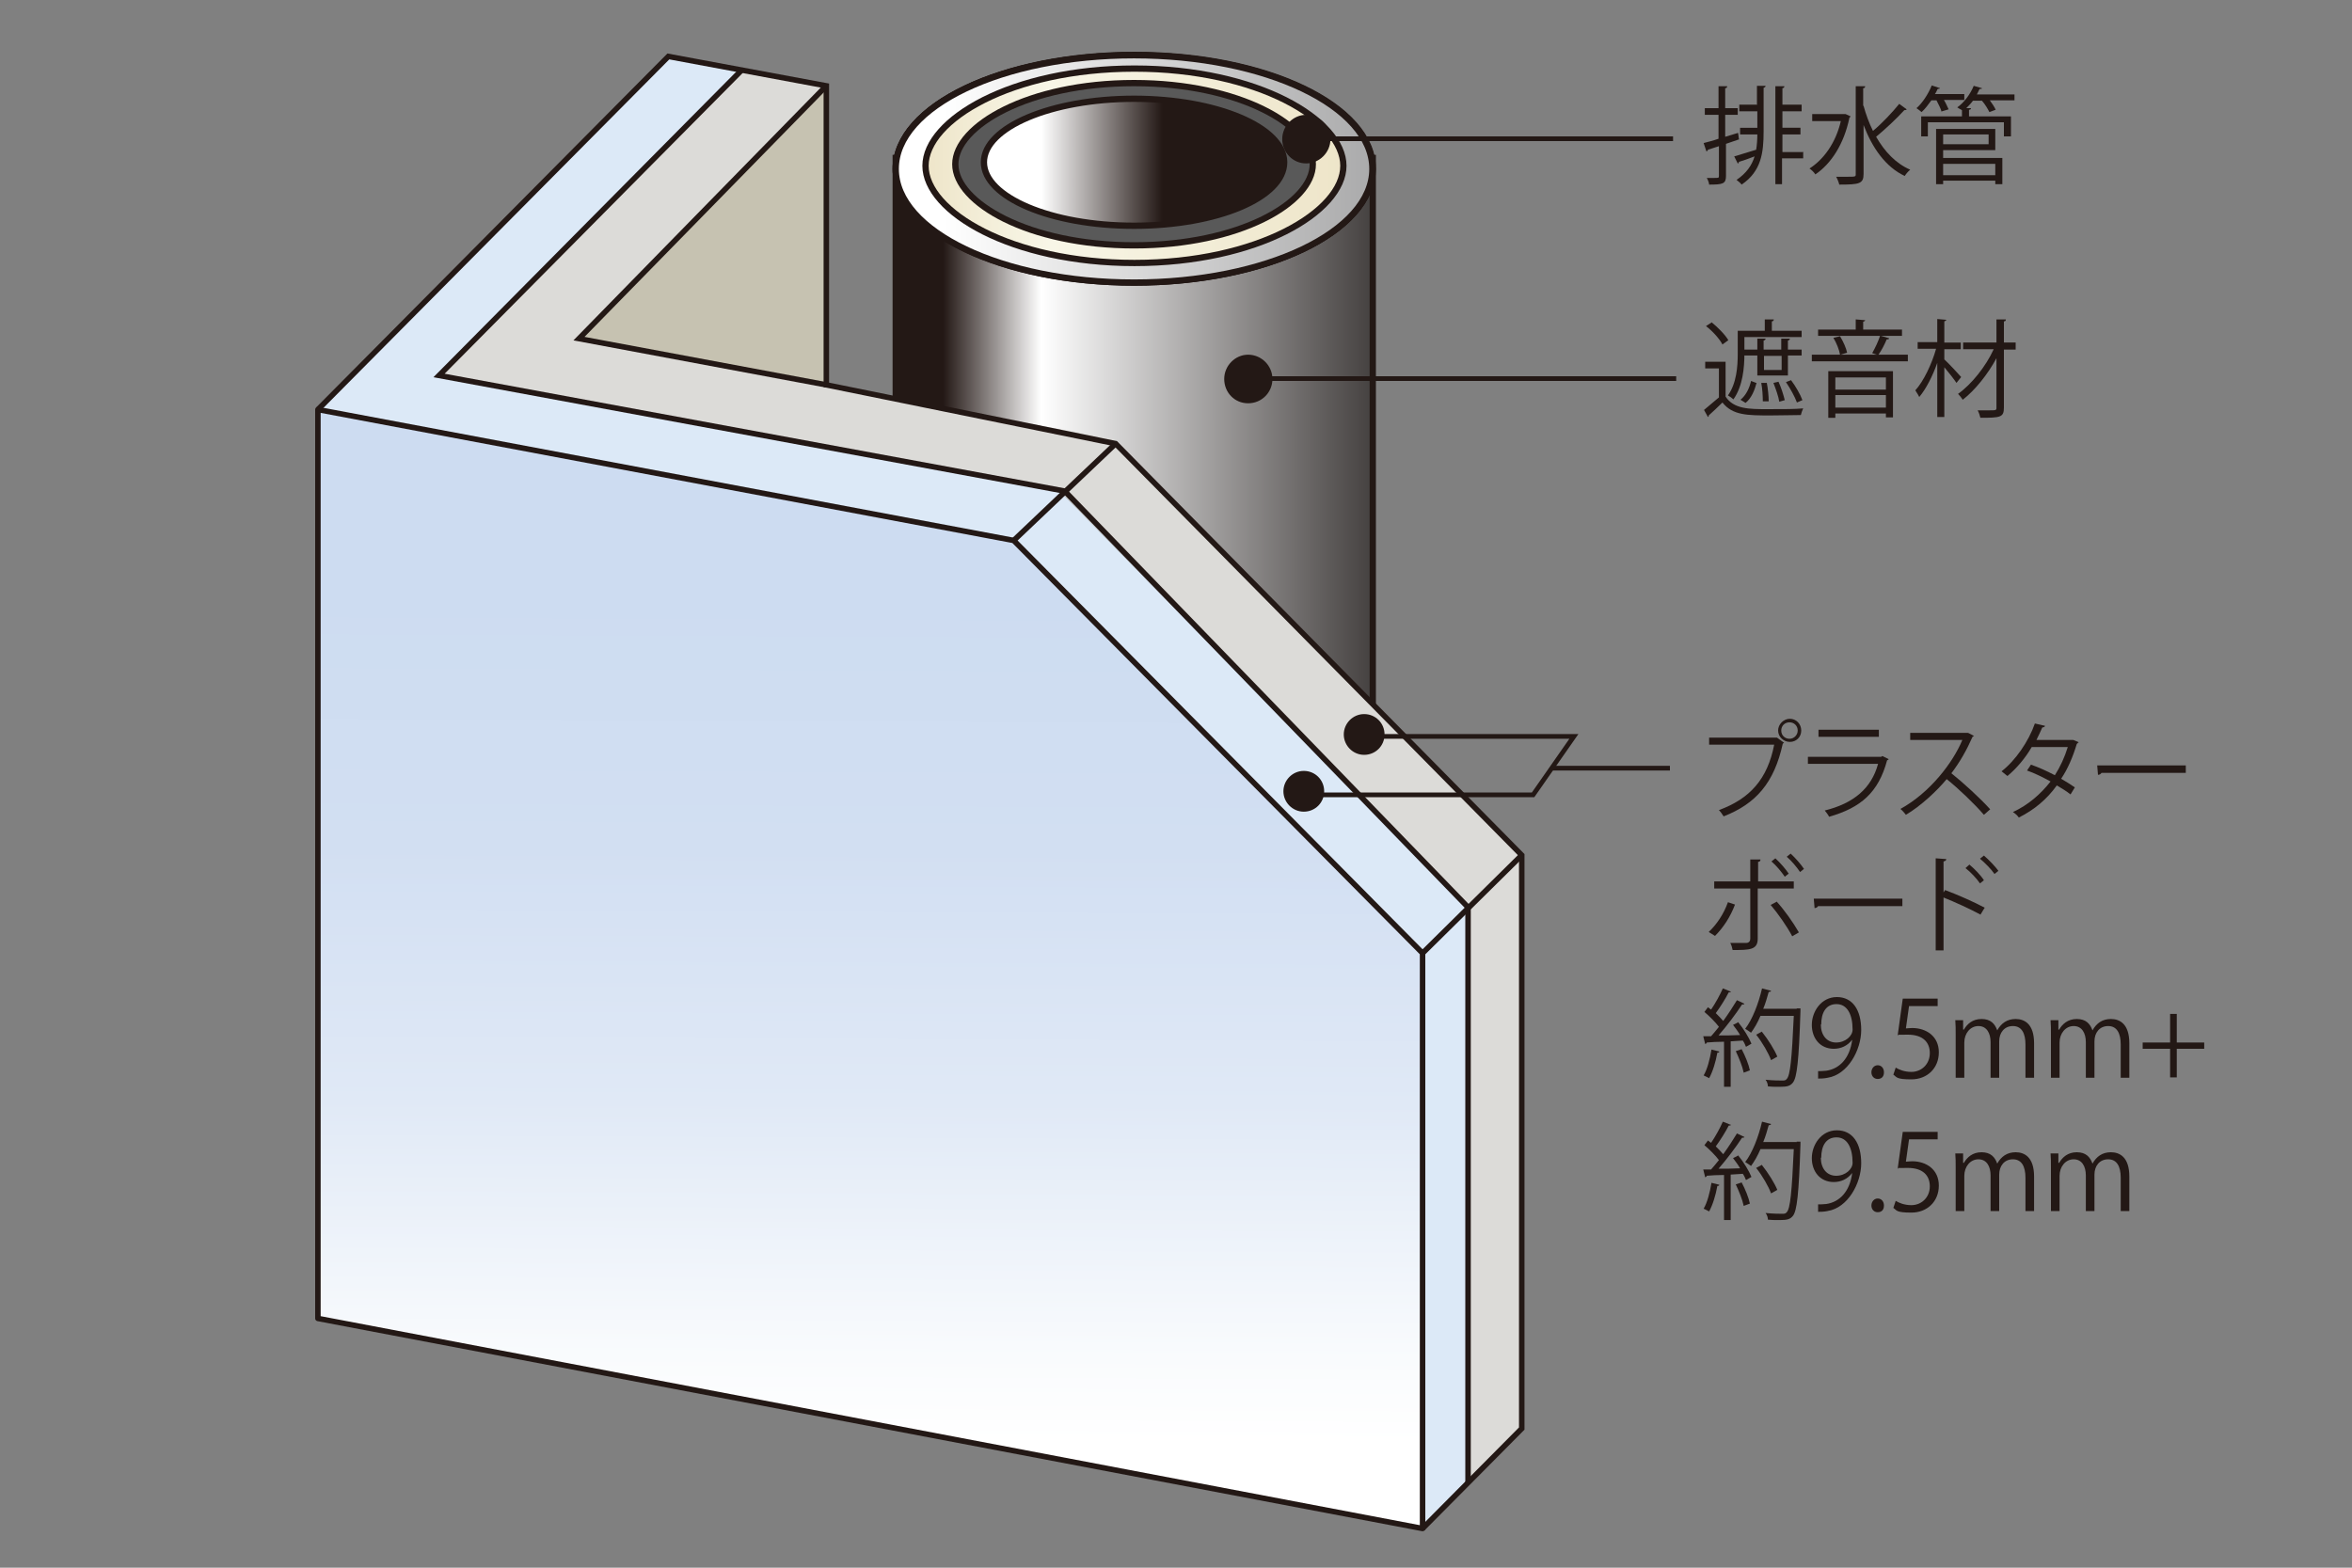 <?xml version="1.0" encoding="UTF-8"?>
<svg xmlns="http://www.w3.org/2000/svg" xmlns:xlink="http://www.w3.org/1999/xlink" version="1.1" viewBox="0 0 600 400">
  <rect x="0" y="0" width="600" height="400" fill="#808080" stroke="none"/>
  <defs>
    <style>
      .cls-1 {
        stroke-linejoin: round;
      }

      .cls-1, .cls-2, .cls-3, .cls-4, .cls-5 {
        fill: none;
      }

      .cls-1, .cls-2, .cls-3, .cls-4, .cls-5, .cls-6, .cls-7, .cls-8, .cls-9 {
        stroke: #231815;
      }

      .cls-1, .cls-4 {
        stroke-width: 1.4px;
      }

      .cls-10 {
        fill: #595959;
      }

      .cls-2 {
        stroke-width: 1.2px;
      }

      .cls-3, .cls-6, .cls-7, .cls-8, .cls-9 {
        stroke-width: 1.6px;
      }

      .cls-5 {
        stroke-width: 1.4px;
      }

      .cls-11 {
        fill: url(#linear-gradient-4);
      }

      .cls-12 {
        fill: #dcdbd8;
      }

      .cls-13 {
        fill: #c6c2b1;
      }

      .cls-14 {
        fill: #dce9f7;
      }

      .cls-15 {
        fill: #231815;
      }

      .cls-6 {
        fill: url(#linear-gradient);
      }

      .cls-7 {
        fill: url(#linear-gradient-5);
      }

      .cls-8 {
        fill: url(#linear-gradient-2);
      }

      .cls-9 {
        fill: url(#linear-gradient-3);
      }

      .cls-16 {
        fill: url(#_名称未設定グラデーション_28);
      }
    </style>
    <linearGradient id="linear-gradient" x1="484.1" y1="338.6" x2="557.8" y2="338.6" gradientTransform="translate(-582.4 -452.6) scale(1.7)" gradientUnits="userSpaceOnUse">
      <stop offset="0" stop-color="#231815"/>
      <stop offset=".2" stop-color="#fff"/>
      <stop offset=".9" stop-color="#3e3a39"/>
    </linearGradient>
    <linearGradient id="linear-gradient-2" x1="484.1" y1="296.4" x2="557.8" y2="296.4" gradientTransform="translate(-582.4 -452.6) scale(1.7)" gradientUnits="userSpaceOnUse">
      <stop offset=".2" stop-color="#fff"/>
      <stop offset=".6" stop-color="#231815"/>
    </linearGradient>
    <linearGradient id="linear-gradient-3" x1="484.1" y1="296.4" x2="557.8" y2="296.4" gradientTransform="translate(-582.4 -452.6) scale(1.7)" gradientUnits="userSpaceOnUse">
      <stop offset="0" stop-color="#fff"/>
      <stop offset="1" stop-color="#9e9e9f"/>
    </linearGradient>
    <linearGradient id="linear-gradient-4" x1="236" y1="42.2" x2="342.7" y2="42.2" gradientUnits="userSpaceOnUse">
      <stop offset="0" stop-color="#eee5c9"/>
      <stop offset=".2" stop-color="#f5f1de"/>
      <stop offset=".3" stop-color="#f8f6e7"/>
      <stop offset="1" stop-color="#eee5c9"/>
    </linearGradient>
    <linearGradient id="linear-gradient-5" x1="250.1" y1="41.4" x2="327.6" y2="41.4" gradientTransform="matrix(1,0,0,1,0,0)" xlink:href="#linear-gradient-2"/>
    <linearGradient id="_名称未設定グラデーション_28" data-name="名称未設定グラデーション 28" x1="222.4" y1="151.7" x2="221.4" y2="367.6" gradientUnits="userSpaceOnUse">
      <stop offset="0" stop-color="#cddcf1"/>
      <stop offset=".3" stop-color="#d2dff2"/>
      <stop offset=".6" stop-color="#e0e9f6"/>
      <stop offset=".9" stop-color="#f9fbfd"/>
      <stop offset="1" stop-color="#fff"/>
    </linearGradient>
  </defs>
  <!-- Generator: Adobe Illustrator 28.7.1, SVG Export Plug-In . SVG Version: 1.2.0 Build 142)  -->
  <g>
    <g id="_レイヤー_1" data-name="レイヤー_1">
      <g>
        <polygon class="cls-6" points="350.2 187 259.6 111.3 228.5 107.2 228.5 40.3 350.2 40.3 350.2 187"/>
        <g>
          <path class="cls-8" d="M350.2,43c0,16-27.2,29-60.8,29s-60.8-13-60.8-29,27.2-29,60.8-29,60.8,13,60.8,29Z"/>
          <path class="cls-9" d="M289.3,14.1c-33.6,0-60.8,13-60.8,29s27.2,29,60.8,29,60.8-13,60.8-29-27.2-29-60.8-29ZM288.7,58.6c-20.7,0-36.8-5.7-36.8-15.5s16.8-17.9,37.5-17.9,37.5,8,37.5,17.9-17.5,15.5-38.2,15.5Z"/>
          <path class="cls-9" d="M289.3,14.1c-33.6,0-60.8,13-60.8,29s27.2,29,60.8,29,60.8-13,60.8-29-27.2-29-60.8-29ZM288.7,57.6c-20.7,0-36.8-5.5-36.8-15.1s16.8-17.3,37.5-17.3,37.5,7.8,37.5,17.3-17.5,15.1-38.2,15.1Z"/>
          <path class="cls-11" d="M289.4,67.1c-31.4,0-53.3-13.1-53.3-24.8s21.9-24.8,53.3-24.8,53.3,13.1,53.3,24.8-21.9,24.8-53.3,24.8h0Z"/>
          <path class="cls-10" d="M289.3,62.6c-26.9,0-45.6-10.9-45.6-20.7s18.7-20.7,45.6-20.7,45.6,10.9,45.6,20.7-18.7,20.7-45.6,20.7h0Z"/>
          <path class="cls-7" d="M327.6,41.4c0,9-17.1,16.2-38.3,16.2s-38.3-7.3-38.3-16.2,17.2-16.2,38.3-16.2,38.3,7.3,38.3,16.2Z"/>
          <path class="cls-3" d="M289.3,62.6c-26.9,0-45.6-10.9-45.6-20.7s18.7-20.7,45.6-20.7,45.6,10.9,45.6,20.7-18.7,20.7-45.6,20.7h0Z"/>
          <path class="cls-3" d="M289.4,67.1c-31.4,0-53.3-13.1-53.3-24.8s21.9-24.8,53.3-24.8,53.3,13.1,53.3,24.8-21.9,24.8-53.3,24.8h0Z"/>
          <path class="cls-5" d="M369.7,202.1"/>
          <path class="cls-15" d="M333.2,29.3c3.4,0,6.2,2.8,6.2,6.2s-2.8,6.2-6.2,6.2-6.1-2.8-6.1-6.2,2.8-6.2,6.1-6.2Z"/>
          <line class="cls-2" x1="333.2" y1="35.4" x2="426.8" y2="35.4"/>
          <line class="cls-2" x1="318.4" y1="96.6" x2="427.6" y2="96.6"/>
          <path class="cls-15" d="M318.4,90.5c3.4,0,6.2,2.8,6.2,6.2s-2.7,6.2-6.2,6.2-6.1-2.8-6.1-6.2,2.8-6.2,6.1-6.2Z"/>
          <g>
            <polygon class="cls-13" points="210.8 21.9 210.8 98.2 147.7 86.4 210.8 21.9"/>
            <polygon class="cls-16" points="81.1 104.5 81.1 336.4 362.9 390 362.9 243.2 258.6 137.9 81.1 104.5"/>
            <polygon class="cls-12" points="374.5 378.3 374.5 231.5 270.7 125.7 112 95.8 189.2 17.9 210.8 21.9 147.7 86.4 284.2 112.1 388.2 218.2 388.2 364.5 374.5 378.3"/>
            <polygon class="cls-14" points="362.9 390 362.9 243.2 258.6 137.9 81.1 104.5 170.5 14.4 188.9 18.1 112 95.8 270.7 125.7 374.5 231.5 374.5 378.3 362.9 390"/>
            <line class="cls-4" x1="284.6" y1="113.2" x2="258.6" y2="137.9"/>
            <line class="cls-4" x1="388.2" y1="218.2" x2="362.9" y2="243.2"/>
            <polygon class="cls-1" points="81.1 104.5 81.1 336.4 362.9 390 362.9 243.2 258.6 137.9 81.1 104.5"/>
            <polyline class="cls-4" points="81.1 104.5 170.5 14.4 210.8 21.9 210.8 98.2 284.6 113.2 388.2 218.2 388.2 364.5 362.9 390"/>
            <polyline class="cls-4" points="210.8 21.9 147.7 86.4 210.8 98.2"/>
            <polyline class="cls-4" points="189.2 17.9 112 95.8 271.6 125.3 374.5 231.5 374.5 378.3"/>
          </g>
          <path class="cls-15" d="M332.6,196.7c2.9,0,5.2,2.3,5.2,5.2s-2.3,5.2-5.2,5.2-5.2-2.4-5.2-5.2,2.3-5.2,5.2-5.2Z"/>
          <path class="cls-15" d="M348,182.2c2.9,0,5.2,2.3,5.2,5.2s-2.3,5.2-5.2,5.2-5.2-2.4-5.2-5.2,2.3-5.2,5.2-5.2Z"/>
          <g>
            <path class="cls-15" d="M443.8,35.5l-3.5,1.2v8.2c0,2-.8,2.2-4.3,2.2,0-.4-.3-1.2-.6-1.7.8,0,1.4,0,1.9,0,1.1,0,1.2,0,1.2-.5v-7.6c-1.1.4-2,.6-2.8.9,0,.2-.2.4-.4.4l-.7-2.1c1.1-.3,2.4-.6,3.8-1.1v-6.1h-3.5v-1.7h3.5v-5.6h2.2c0,.4-.2.5-.5.5v5.1h3.2v1.7h-3.2v5.6l3.3-1,.2,1.6ZM448.2,26.6v-4.7h2.2c0,.3-.2.4-.5.5v11.1c0,5.5-.6,10.2-5.6,13.6-.3-.4-.9-.9-1.3-1.2,2.5-1.7,3.9-3.7,4.6-6-1.5.6-3,1.1-4,1.4,0,.2-.1.4-.3.4l-.9-1.8c1.5-.4,3.5-1.1,5.6-1.7.2-1.2.3-2.6.3-3.9h-4.4v-1.7h4.4v-4.2h-4.6v-1.7h4.6ZM460,38.7v1.7h-5.4v6.6h-1.7v-25h2.3c0,.3-.2.5-.5.5v4.2h4.9v1.7h-4.9v4.2h4.6v1.7h-4.6v4.5h5.4Z"/>
            <path class="cls-15" d="M470.8,29.1l1.3.6c0,.1-.2.2-.3.3-1.4,6.8-4.7,11.8-8.7,14.5-.3-.5-1-1.2-1.5-1.5,3.6-2.3,6.7-6.5,8-12.1h-7.3v-1.8h8.5ZM475.4,27c.6,2.2,1.4,4.4,2.4,6.4,2.3-1.9,5-4.8,6.7-6.9l1.9,1.4c-.1.2-.4.2-.6.2-1.9,2.1-4.9,4.9-7.2,6.8,2.2,3.8,5,6.8,8.7,8.4-.5.4-1.1,1.1-1.4,1.6-4.9-2.3-8.3-7.2-10.5-13v12.5c0,2.5-1.1,2.7-6.2,2.7-.1-.5-.5-1.5-.8-2,1,0,2,0,2.7,0,2.3,0,2.3,0,2.3-.7v-22.4h2.4c0,.4-.2.5-.5.5v4.5Z"/>
            <path class="cls-15" d="M495.3,28.5c-.2-.8-.8-1.9-1.3-2.9h-1.3c-.8,1.1-1.6,2.2-2.5,3-.3-.3-.9-.7-1.3-1,1.5-1.3,3-3.6,3.9-5.8l2.1.7c0,.1-.3.2-.6.2-.2.4-.4.9-.7,1.3h7.5v1.5h-5.2c.5.8.9,1.8,1.2,2.4l-1.7.5ZM513.9,24.1v1.5h-6.3c.6.8,1.2,1.7,1.5,2.4l-1.6.6c-.4-.8-1.1-2-1.9-2.9h-2.3c-.5.7-1.1,1.3-1.7,1.9h1.2c0,.3-.2.4-.5.4v1.7h10.7v5.1h-1.8v-3.6h-19.4v3.6h-1.7v-5.1h10.4v-1.6c-.4-.2-.9-.5-1.2-.7,1.7-1.2,3.3-3.3,4.2-5.5l2.1.6c0,.2-.2.2-.6.2-.2.5-.5.9-.7,1.4h9.6ZM495.7,38.3v2h15.1v6.7h-1.8v-.9h-13.3v.9h-1.8v-14.1h15.1v5.4h-13.4ZM507.3,34.3h-11.6v2.5h11.6v-2.5ZM509,41.8h-13.3v2.9h13.3v-2.9Z"/>
          </g>
          <g>
            <path class="cls-15" d="M436,188.2h17.3c0,0,1.8,1.3,1.8,1.3,0,.1-.2.2-.3.2-2.2,10.1-6.9,15.4-15.1,18.6-.3-.5-.8-1.2-1.2-1.6,7.9-2.9,12.4-7.9,14.1-16.7h-16.6v-1.9ZM456.6,183.4c1.6,0,2.9,1.3,2.9,3s-1.3,2.9-2.9,2.9-3-1.3-3-2.9,1.4-3,3-3ZM458.6,186.4c0-1.2-.9-2.1-2.1-2.1s-2.1.9-2.1,2.1.9,2.1,2.1,2.1,2.1-1,2.1-2.1Z"/>
            <path class="cls-15" d="M481.8,193.7c0,.1-.2.2-.4.3-2.2,8.2-6.7,12.1-14.8,14.4-.2-.5-.8-1.2-1.1-1.6,7.3-1.8,11.9-5.6,13.6-11.9h-17.9v-1.8h18.7l.3-.2,1.6.8ZM479.3,188h-15.4v-1.8h15.4v1.8Z"/>
            <path class="cls-15" d="M503.6,187.7c0,.1-.2.2-.4.3-1.5,3.4-3.2,6.4-5.4,9.3,2.9,2.3,7.4,6.4,9.9,9.2l-1.6,1.4c-2.4-2.8-6.7-6.9-9.5-9.1-2.4,2.9-6.5,6.8-10.4,9.1-.3-.4-.9-1.1-1.4-1.5,7.5-4.1,13.4-11.8,15.8-17.6h-13.3v-1.8h14.7c0-.1,1.6.8,1.6.8Z"/>
            <path class="cls-15" d="M530.1,189.5c0,.1-.2.2-.3.3-1,3.3-2.3,6.4-4,8.9,1.2.7,2.5,1.5,3.5,2.2l-1.1,1.8c-1-.8-2.3-1.6-3.5-2.3-2.5,3.5-5.7,6.2-9.7,8.2-.3-.5-1-1.1-1.5-1.4,3.9-1.8,7.1-4.6,9.6-7.8-2-1.1-4-2.1-6-2.8l1-1.5c2,.7,4,1.6,6.1,2.7,1.4-2.2,2.5-4.6,3.3-7.2h-9.2c-1.6,2.8-3.9,5.5-6.2,7.4-.4-.3-1.1-.9-1.5-1.2,3.5-2.7,6.9-7.6,8.5-12.2l2.6.6c-.1.3-.4.4-.7.4-.4.9-1,2.2-1.5,3.2h9.3c0-.1,1.5.6,1.5.6Z"/>
            <path class="cls-15" d="M535.1,195.3h22.5v1.9h-21.5c-.2.3-.5.5-.9.5l-.2-2.4Z"/>
            <path class="cls-15" d="M442.6,230.8c-1.2,3.2-3,5.9-5.1,8l-1.6-1c2-1.9,3.8-4.5,4.9-7.6l1.8.6ZM448.4,226.7v12.8c0,2.9-2.1,2.9-6.4,2.9-.1-.5-.3-1.3-.6-1.8.8,0,1.6,0,2.4,0h1.6c.8,0,1.1-.5,1.1-1.1v-12.8h-9.2v-1.8h9.2v-5.6h2.6c0,.4-.2.6-.6.6v5h9.1v1.8h-9.1ZM453.2,230c2,2.2,4.2,5.3,5.7,7.9l-1.7,1c-1.3-2.5-3.7-5.9-5.5-8l1.5-.8ZM452.9,219c1.2,1.1,2.6,2.7,3.4,3.9l-1,.8c-.8-1.2-2.2-2.9-3.4-3.9l1-.8ZM456.8,217.8c1.2,1.1,2.6,2.7,3.4,3.9l-1,.8c-.8-1.2-2.2-2.9-3.4-3.9l1-.8Z"/>
            <path class="cls-15" d="M462.8,229.3h22.5v1.9h-21.5c-.2.3-.5.5-.9.5l-.2-2.4Z"/>
            <path class="cls-15" d="M505.3,233.4c-2.8-1.5-6.5-3.2-9.5-4.4v13.5h-2v-23.5l2.7.2c0,.3-.2.5-.7.6v7.9l.4-.6c3.2,1.2,7.3,3,10.1,4.5l-1.1,1.8ZM502.4,220.6c1.2,1,2.9,2.7,3.7,4l-1,.8c-.8-1.2-2.5-3-3.7-3.9l1-.9ZM506.1,218.3c1.3,1.1,2.9,2.8,3.7,3.9l-1,.8c-.8-1.2-2.5-2.9-3.7-3.9l1-.8Z"/>
            <path class="cls-15" d="M438.6,268.3c0,.2-.2.3-.5.3-.4,2.3-1.2,4.9-2.1,6.5-.3-.2-1-.5-1.4-.7.9-1.5,1.6-4.1,2-6.6l2,.5ZM441.6,253c-.1.2-.4.2-.6.2-.8,1.6-2.2,3.8-3.3,5.3.7.7,1.4,1.4,1.9,2,1.3-1.8,2.6-3.8,3.5-5.3l1.9.9c0,.2-.3.2-.6.2-1.5,2.3-3.9,5.5-6,7.9,1.7,0,3.6,0,5.5-.1-.5-.9-1.2-1.8-1.8-2.6.8-.4,1.1-.5,1.3-.7,1.4,1.7,2.8,4,3.4,5.5l-1.4.8c-.2-.5-.4-1-.8-1.6l-3.1.2v11.6h-1.7v-11.5c-1.7,0-3.2.1-4.4.2,0,.2-.2.3-.4.4l-.5-2h2c.6-.7,1.3-1.5,2-2.4-.9-1.2-2.4-2.7-3.7-3.8l.9-1.2c.3.2.5.4.8.6,1.1-1.6,2.3-3.8,3-5.4l2,.8ZM444.8,273.6c-.3-1.5-1.2-3.7-2-5.4l1.5-.5c.9,1.7,1.8,3.9,2.1,5.4l-1.6.6ZM458.3,257.3h1c0,.3,0,.5,0,.7-.4,12.7-.9,16.9-1.9,18.2-.7.9-1.5,1.1-3.3,1.1s-2,0-3.1-.1c0-.5-.2-1.2-.6-1.7,1.9.2,3.6.2,4.2.2s.9,0,1.2-.4c.9-.9,1.3-5.1,1.8-16.1h-8.5c-.7,1.7-1.6,3.2-2.4,4.3-.4-.3-1-.7-1.5-1,1.8-2.3,3.4-6.4,4.3-10.3l2.3.6c0,.2-.3.3-.6.3-.4,1.4-.8,2.9-1.4,4.3h8.6ZM449.5,263.3c1.6,2,3.2,4.6,3.9,6.3l-1.6.9c-.6-1.7-2.2-4.5-3.8-6.5l1.5-.8Z"/>
            <path class="cls-15" d="M472.4,265.4c-1.1,1.4-2.7,2.2-4.6,2.2-3.5,0-5.6-2.7-5.6-6.1s2.4-7.1,6.4-7.1,6.2,3.3,6.2,8.4-3.4,11.4-8.6,12.2c-.9.2-1.8.2-2.4.2v-1.9c.6,0,1.2,0,2.1-.1,3.4-.5,6-3.2,6.6-7.9h0ZM464.5,261.4c0,2.7,1.5,4.6,3.9,4.6s4.2-1.7,4.2-3.3c0-3.9-1.4-6.5-4.1-6.5s-3.9,2.2-3.9,5.2Z"/>
            <path class="cls-15" d="M477.4,273.6c0-1,.7-1.8,1.6-1.8s1.6.7,1.6,1.8-.6,1.7-1.6,1.7-1.6-.8-1.6-1.7Z"/>
            <path class="cls-15" d="M494.3,254.8v1.9h-7.3l-.8,5.7c.4,0,.9-.1,1.6-.1,3.6,0,6.8,2.1,6.8,6.2s-3,6.9-7,6.9-3.7-.6-4.6-1.2l.6-1.8c.8.5,2.2,1.1,4,1.1,2.5,0,4.7-1.9,4.7-4.8,0-2.8-1.8-4.7-5.6-4.7s-1.9,0-2.6.2l1.3-9.4h8.9Z"/>
            <path class="cls-15" d="M518.9,275h-2.2v-8.5c0-2.9-1-4.7-3.2-4.7s-3.5,1.7-3.5,3.9v9.3h-2.2v-9.1c0-2.3-1-4.1-3.1-4.1s-3.6,1.9-3.6,4.2v9h-2.2v-10.9c0-1.5,0-2.6-.1-3.8h2v2.4h.2c.8-1.4,2.2-2.7,4.5-2.7s3.4,1.2,4,2.9h0c1-1.8,2.5-2.9,4.7-2.9s4.7,1.2,4.7,6.2v8.9Z"/>
            <path class="cls-15" d="M543.2,275h-2.2v-8.5c0-2.9-1-4.7-3.2-4.7s-3.5,1.7-3.5,3.9v9.3h-2.2v-9.1c0-2.3-1-4.1-3.1-4.1s-3.6,1.9-3.6,4.2v9h-2.2v-10.9c0-1.5,0-2.6-.1-3.8h2v2.4h.2c.8-1.4,2.2-2.7,4.5-2.7s3.4,1.2,4,2.9h0c1-1.8,2.5-2.9,4.7-2.9s4.7,1.2,4.7,6.2v8.9Z"/>
            <path class="cls-15" d="M553.6,258.7h1.7v7.3h7v1.6h-7v7.3h-1.7v-7.3h-7v-1.6h7v-7.3Z"/>
            <path class="cls-15" d="M438.6,302.3c0,.2-.2.3-.5.3-.4,2.3-1.2,4.9-2.1,6.5-.3-.2-1-.5-1.4-.7.9-1.5,1.6-4.1,2-6.6l2,.5ZM441.6,287c-.1.2-.4.2-.6.2-.8,1.6-2.2,3.8-3.3,5.3.7.7,1.4,1.4,1.9,2,1.3-1.8,2.6-3.8,3.5-5.3l1.9.9c0,.2-.3.2-.6.2-1.5,2.3-3.9,5.5-6,7.9,1.7,0,3.6,0,5.5-.1-.5-.9-1.2-1.8-1.8-2.6.8-.4,1.1-.5,1.3-.7,1.4,1.7,2.8,4,3.4,5.5l-1.4.8c-.2-.5-.4-1-.8-1.6l-3.1.2v11.6h-1.7v-11.5c-1.7,0-3.2.1-4.4.2,0,.2-.2.3-.4.4l-.5-2h2c.6-.7,1.3-1.5,2-2.4-.9-1.2-2.4-2.7-3.7-3.8l.9-1.2c.3.2.5.4.8.6,1.1-1.6,2.3-3.8,3-5.4l2,.8ZM444.8,307.6c-.3-1.5-1.2-3.7-2-5.4l1.5-.5c.9,1.7,1.8,3.9,2.1,5.4l-1.6.6ZM458.3,291.3h1c0,.3,0,.5,0,.7-.4,12.7-.9,16.9-1.9,18.2-.7.9-1.5,1.1-3.3,1.1s-2,0-3.1-.1c0-.5-.2-1.2-.6-1.7,1.9.2,3.6.2,4.2.2s.9,0,1.2-.4c.9-.9,1.3-5.1,1.8-16.1h-8.5c-.7,1.7-1.6,3.2-2.4,4.3-.4-.3-1-.7-1.5-1,1.8-2.3,3.4-6.4,4.3-10.3l2.3.6c0,.2-.3.3-.6.3-.4,1.4-.8,2.9-1.4,4.3h8.6ZM449.5,297.3c1.6,2,3.2,4.6,3.9,6.3l-1.6.9c-.6-1.7-2.2-4.5-3.8-6.5l1.5-.8Z"/>
            <path class="cls-15" d="M472.4,299.4c-1.1,1.4-2.7,2.2-4.6,2.2-3.5,0-5.6-2.7-5.6-6.1s2.4-7.1,6.4-7.1,6.2,3.3,6.2,8.4-3.4,11.4-8.6,12.2c-.9.2-1.8.2-2.4.2v-1.9c.6,0,1.2,0,2.1-.1,3.4-.5,6-3.2,6.6-7.9h0ZM464.5,295.4c0,2.7,1.5,4.6,3.9,4.6s4.2-1.7,4.2-3.3c0-3.9-1.4-6.5-4.1-6.5s-3.9,2.2-3.9,5.2Z"/>
            <path class="cls-15" d="M477.4,307.6c0-1,.7-1.8,1.6-1.8s1.6.7,1.6,1.8-.6,1.7-1.6,1.7-1.6-.8-1.6-1.7Z"/>
            <path class="cls-15" d="M494.3,288.8v1.9h-7.3l-.8,5.7c.4,0,.9-.1,1.6-.1,3.6,0,6.8,2.1,6.8,6.2s-3,6.9-7,6.9-3.7-.6-4.6-1.2l.6-1.8c.8.5,2.2,1.1,4,1.1,2.5,0,4.7-1.9,4.7-4.8,0-2.8-1.8-4.7-5.6-4.7s-1.9,0-2.6.2l1.3-9.4h8.9Z"/>
            <path class="cls-15" d="M518.9,309h-2.2v-8.5c0-2.9-1-4.7-3.2-4.7s-3.5,1.7-3.5,3.9v9.3h-2.2v-9.1c0-2.3-1-4.1-3.1-4.1s-3.6,1.9-3.6,4.2v9h-2.2v-10.9c0-1.5,0-2.6-.1-3.8h2v2.4h.2c.8-1.4,2.2-2.7,4.5-2.7s3.4,1.2,4,2.9h0c1-1.8,2.5-2.9,4.7-2.9s4.7,1.2,4.7,6.2v8.9Z"/>
            <path class="cls-15" d="M543.2,309h-2.2v-8.5c0-2.9-1-4.7-3.2-4.7s-3.5,1.7-3.5,3.9v9.3h-2.2v-9.1c0-2.3-1-4.1-3.1-4.1s-3.6,1.9-3.6,4.2v9h-2.2v-10.9c0-1.5,0-2.6-.1-3.8h2v2.4h.2c.8-1.4,2.2-2.7,4.5-2.7s3.4,1.2,4,2.9h0c1-1.8,2.5-2.9,4.7-2.9s4.7,1.2,4.7,6.2v8.9Z"/>
          </g>
          <g>
            <path class="cls-15" d="M440.2,92.3v8.9c2.1,3.2,6.1,3.2,10.7,3.2s6.9,0,9.1-.2c-.2.4-.5,1.2-.6,1.7-1.9,0-4.9.1-7.6.1-6,0-9.8,0-12.4-3.3-1.2,1.2-2.5,2.4-3.5,3.3,0,.2,0,.3-.2.4l-1-1.8c1.1-.9,2.5-2.1,3.8-3.2v-7.4h-3.5v-1.7h5.2ZM436.6,82.2c1.6,1.3,3.5,3.2,4.3,4.6l-1.5,1.1c-.7-1.4-2.5-3.4-4.2-4.7l1.4-.9ZM445,86v4.3c0,3.5-.4,8.2-2.8,11.6-.3-.3-1-.8-1.4-1,2.2-3.1,2.5-7.4,2.5-10.6v-5.9h6.9v-2.9h2.3c0,.3-.2.5-.5.5v2.4h7.6v1.6h-14.7ZM448.1,97.7c-.5,1.9-1.3,3.9-2.8,5.1l-1.3-.8c1.4-1.1,2.3-3,2.7-4.8l1.3.5ZM456.1,90.7v5.1h-7.8v-5.1h-3.3v-1.5h3.3v-2.8h2.1c0,.3-.2.4-.5.5v2.3h4.5v-2.8h2.2c0,.3-.2.4-.5.5v2.3h3.5v1.5h-3.5ZM450.7,97.6c.3,1.5.5,3.5.5,4.8h-1.5c0-1.2-.1-3.2-.4-4.7h1.4ZM450,94.4h4.5v-3.6h-4.5v3.6ZM453.9,102.5c-.2-1.3-.9-3.3-1.5-4.8,1-.2,1.2-.3,1.3-.3.7,1.5,1.3,3.5,1.6,4.7l-1.4.4ZM456.9,97c1.2,1.6,2.4,3.7,2.9,5.1l-1.4.6c-.5-1.4-1.7-3.6-2.8-5.2l1.3-.5Z"/>
            <path class="cls-15" d="M481.9,86.4c-.1.2-.3.2-.6.2-.5,1.2-1.3,2.8-2.1,3.9h7.5v1.7h-24.5v-1.7h7.2c-.2-1.2-.9-3-1.7-4.3l1.7-.4c.8,1.3,1.6,3.1,1.8,4.2l-1.7.5h9.3c-.4-.1-.9-.3-1.2-.4.7-1.2,1.6-3.1,2-4.4h-15.8v-1.6h9.6v-2.6l2.4.2c0,.2-.2.3-.5.4v2h9.9v1.6h-5.4l2.1.6ZM466.4,106.6v-11.9h16.5v11.8h-1.8v-1h-12.9v1.1h-1.8ZM481.1,96.3h-12.9v3.1h12.9v-3.1ZM468.2,104h12.9v-3.2h-12.9v3.2Z"/>
            <path class="cls-15" d="M496,91.7c1,.9,3.7,3.8,4.3,4.5l-1.2,1.5c-.6-.9-2-2.7-3.1-4v12.7h-1.8v-13.8c-1.2,3.4-2.9,6.7-4.6,8.7-.2-.5-.7-1.2-1-1.7,2.1-2.3,4.2-6.7,5.3-10.6h-4.7v-1.7h5v-5.9l2.3.2c0,.2-.2.3-.5.4v5.4h4.2v1.7h-4.2v2.6ZM514.2,87.5v1.7h-3v14.8c0,2.5-.9,2.6-6,2.6-.1-.5-.4-1.4-.7-1.9,1.1,0,2.1,0,2.9,0,1.8,0,1.9,0,1.9-.7v-12.6c-2.2,4.1-5.5,8.2-8.6,10.6-.3-.5-.8-1.1-1.2-1.5,3.4-2.4,7.1-7,9.1-11.4h-7.8v-1.7h8.5v-5.9h2.4c0,.4-.2.5-.5.5v5.4h3Z"/>
          </g>
          <polyline class="cls-2" points="348.8 187.9 401.5 187.9 391.1 202.8 332.6 202.8"/>
          <line class="cls-2" x1="395.8" y1="196" x2="426" y2="196"/>
        </g>
      </g>
    </g>
  </g>
</svg>